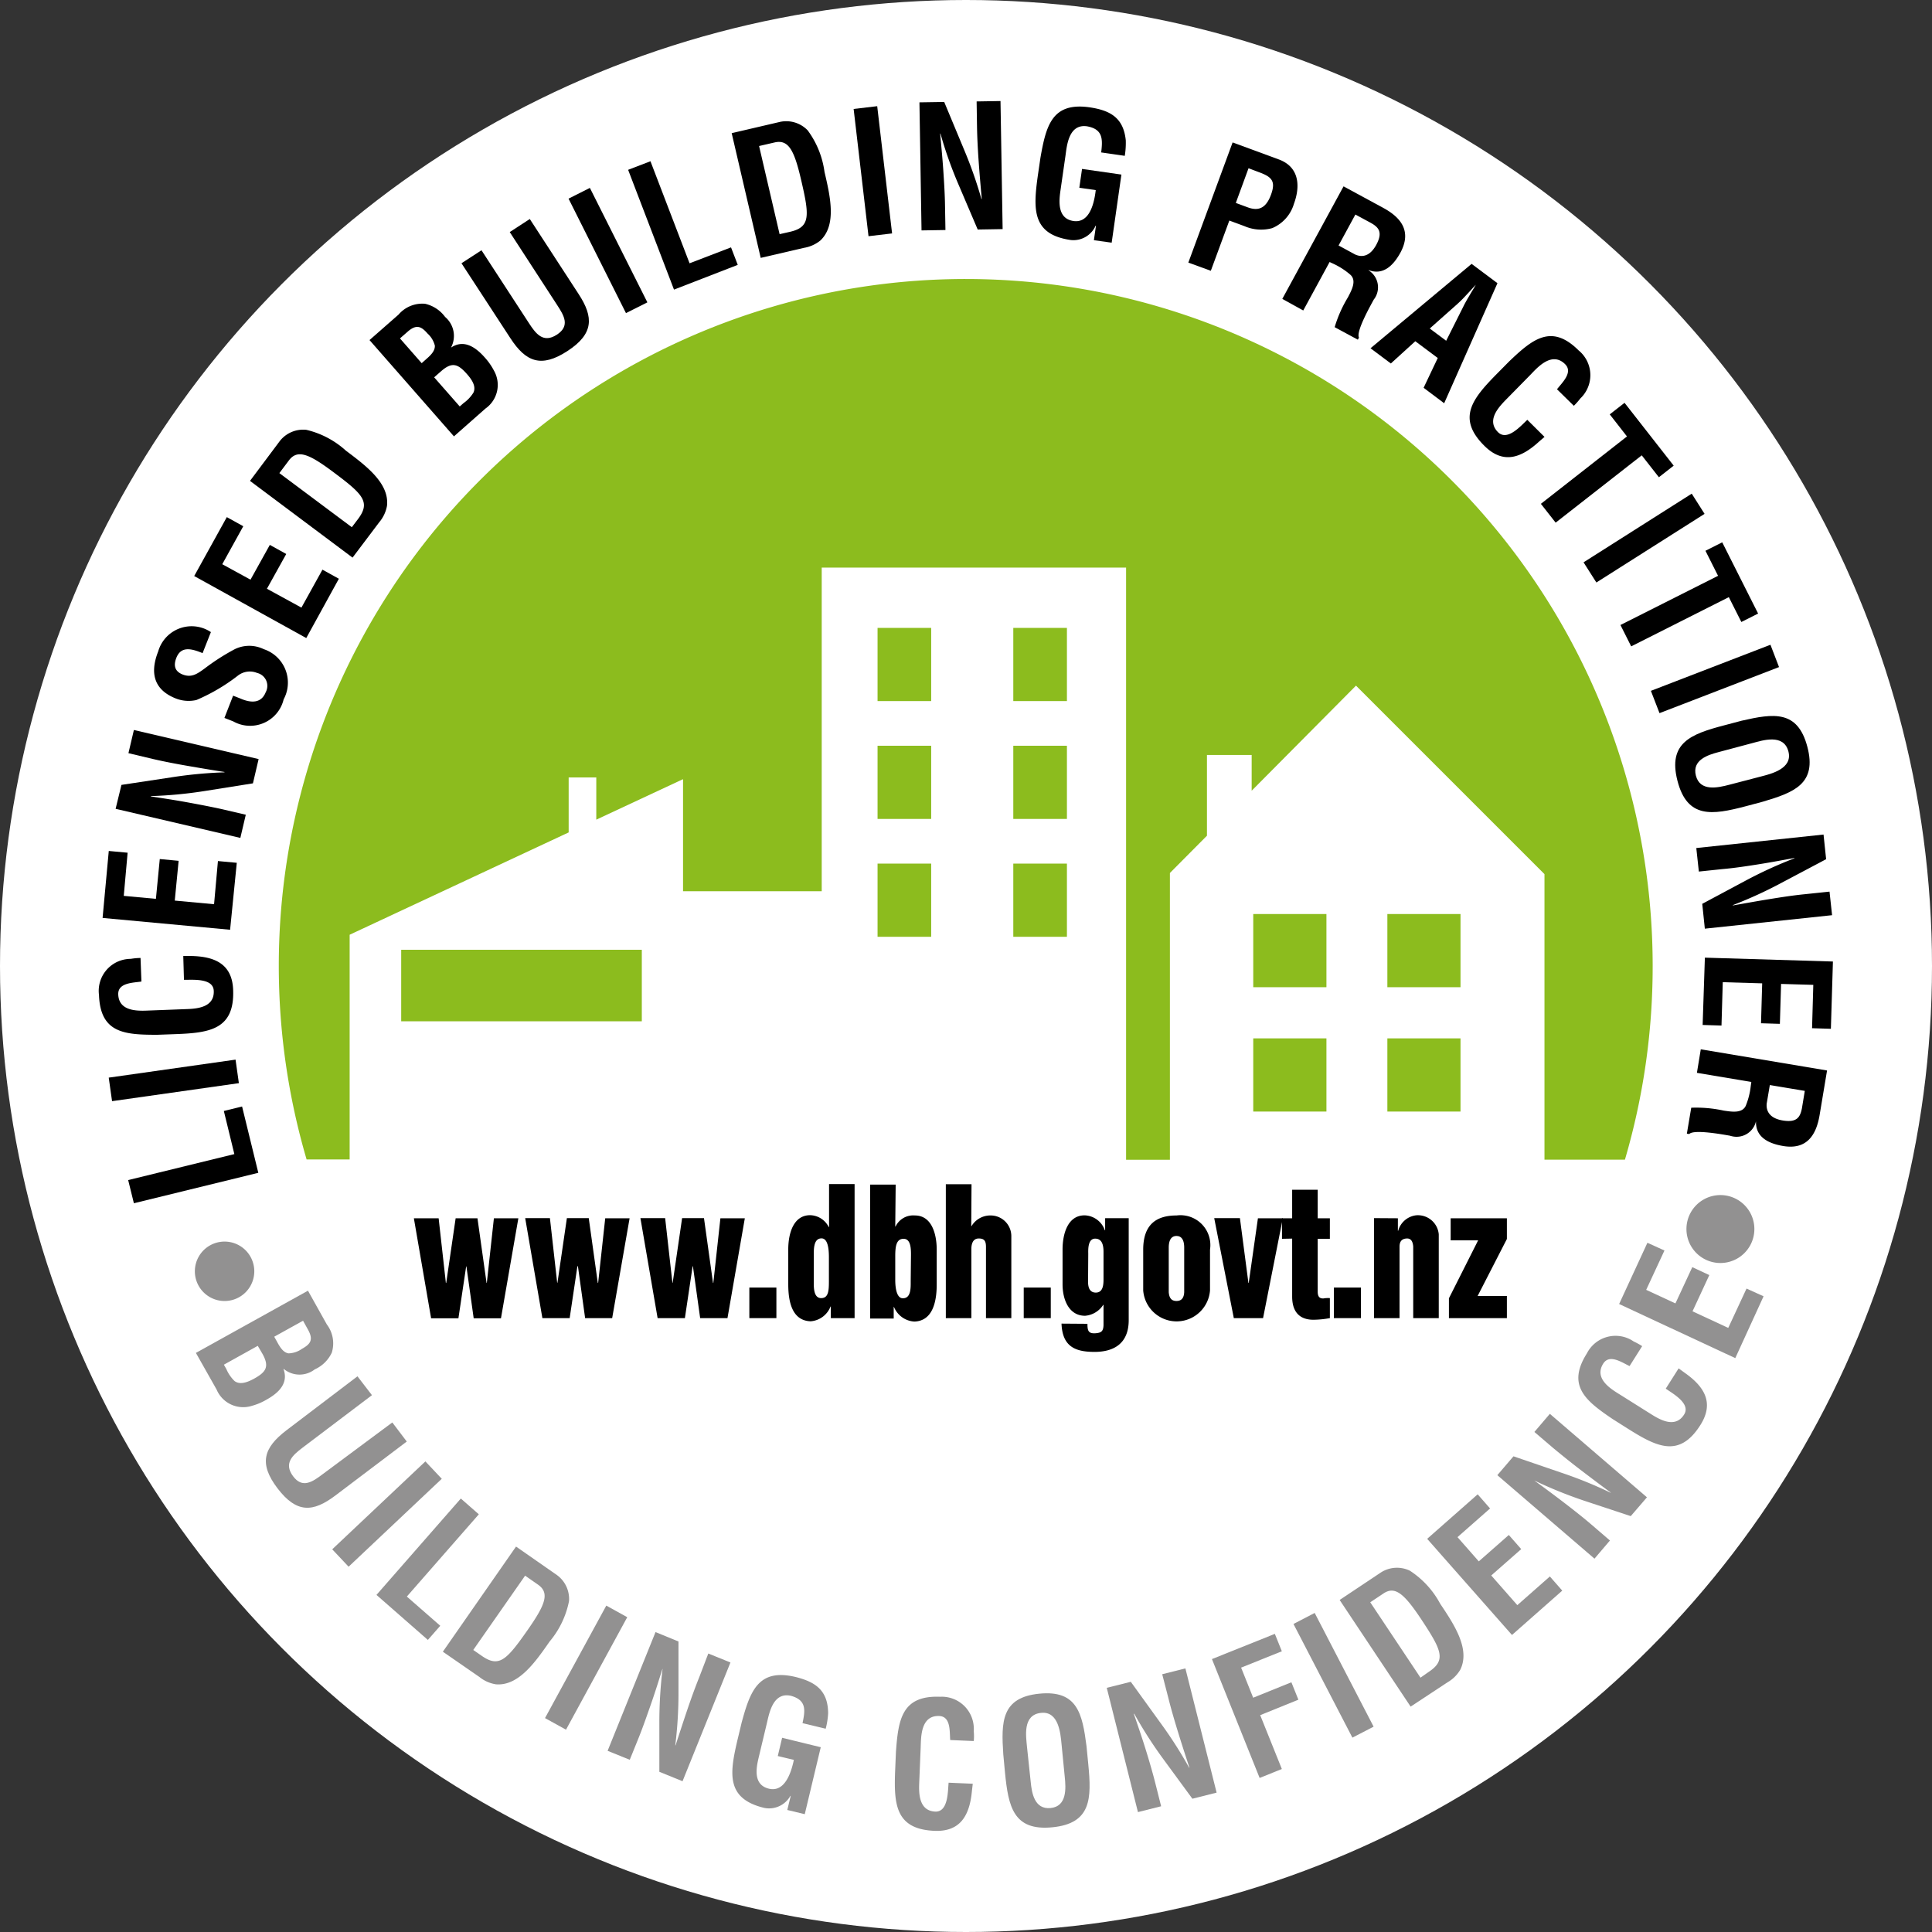<svg id="Layer_1" data-name="Layer 1" xmlns="http://www.w3.org/2000/svg" viewBox="0 0 50 50"><rect x="0" y="0" width="50" height="50" fill="#333333" stroke="none"/><defs><style>.cls-1{fill:#fff;}.cls-2{fill:#8cbc1e;}.cls-3{fill:#929191;}</style></defs><circle class="cls-1" cx="25" cy="25" r="25"/><path class="cls-2" d="M665.628,392.877a17.778,17.778,0,1,0-34.836,5.017h1.114v-5.816l5.668-2.648v-1.423h.715V389.1l2.245-1.048v2.9h3.589v-8.376H652v15.326h1.134v-7.422l.959-.965v-2.089h1.157v.925l2.7-2.72,4.878,4.878v7.39h2.082A17.766,17.766,0,0,0,665.628,392.877Z" transform="translate(-622.857 -367.887)"/><rect class="cls-2" x="10.383" y="24.58" width="6.227" height="1.851"/><rect class="cls-2" x="22.711" y="16.25" width="1.388" height="1.894"/><rect class="cls-2" x="26.224" y="16.25" width="1.388" height="1.894"/><rect class="cls-2" x="22.711" y="19.3" width="1.388" height="1.894"/><rect class="cls-2" x="26.224" y="19.3" width="1.388" height="1.894"/><rect class="cls-2" x="22.711" y="22.35" width="1.388" height="1.894"/><rect class="cls-2" x="26.224" y="22.35" width="1.388" height="1.894"/><rect class="cls-2" x="32.434" y="23.655" width="1.894" height="1.894"/><rect class="cls-2" x="35.905" y="23.655" width="1.893" height="1.894"/><rect class="cls-2" x="32.434" y="26.873" width="1.894" height="1.894"/><rect class="cls-2" x="35.905" y="26.873" width="1.893" height="1.894"/><path d="M629.542,398.239l-3.22.788-.148-.6,2.748-.672-.272-1.116.472-.116Z" transform="translate(-622.857 -367.887)"/><path d="M629.039,395.919l-3.282.466-.086-.609,3.282-.466Z" transform="translate(-622.857 -367.887)"/><path d="M627.6,392.628h.191c.609.009,1.078.195,1.1.884.037,1.016-.61,1.106-1.489,1.138l-.473.017c-.845,0-1.474-.039-1.51-1.028a.828.828,0,0,1,.713-.929.8.8,0,0,1,.11-.008,1.628,1.628,0,0,1,.252-.023l.023.61c-.212.034-.61.027-.6.332.017.487.6.424.854.416l.918-.035c.274-.009.719-.047.7-.472-.013-.34-.559-.28-.771-.286Z" transform="translate(-622.857 -367.887)"/><path d="M628.812,391.949l-3.3-.306.16-1.733.488.045-.1,1.117.832.077.1-1.03.488.046-.1,1.029,1.017.094.1-1.117.488.045Z" transform="translate(-622.857 -367.887)"/><path d="M626.181,387.379l.141-.6,3.228.753-.147.628-1.259.2a11.06,11.06,0,0,1-1.383.13v.009c.272.041.61.091.937.151s.652.122.911.18l.609.142-.141.6-3.228-.753L626,388.2l1.284-.194a11.254,11.254,0,0,1,1.383-.131v-.009c-.3-.046-.617-.1-.93-.154s-.627-.114-.916-.181Z" transform="translate(-622.857 -367.887)"/><path d="M628.1,384.79c-.274-.112-.555-.195-.679.122-.076.194-.046.348.163.431.234.091.383-.021.57-.156a5.658,5.658,0,0,1,.78-.5.854.854,0,0,1,.748,0,.912.912,0,0,1,.58,1.151.972.972,0,0,1-.064.148.893.893,0,0,1-1.077.66.9.9,0,0,1-.229-.09l-.227-.089.225-.576.182.071c.295.13.549.122.661-.159a.344.344,0,0,0-.136-.467.333.333,0,0,0-.086-.033.5.5,0,0,0-.5.071,4.834,4.834,0,0,1-1.07.629.905.905,0,0,1-.53-.038c-.527-.206-.7-.609-.46-1.219a.9.9,0,0,1,1.113-.617.885.885,0,0,1,.251.117Z" transform="translate(-622.857 -367.887)"/><path d="M630.783,384.4l-2.9-1.605.844-1.525.426.236-.544.983.731.4.5-.9.425.235-.5.9.893.488.544-.982.425.235Z" transform="translate(-622.857 -367.887)"/><path d="M631.981,382.318l-2.654-1.986.773-1.033a.768.768,0,0,1,.685-.288,2.31,2.31,0,0,1,1.025.54c.524.393,1.129.845,1.062,1.429a.907.907,0,0,1-.2.422Zm.143-1c.331-.443.122-.645-.649-1.22-.626-.468-.922-.59-1.144-.292l-.244.325,1.875,1.4Z" transform="translate(-622.857 -367.887)"/><path d="M634.605,379.18l-2.185-2.492.751-.659a.808.808,0,0,1,.688-.28.885.885,0,0,1,.517.34.643.643,0,0,1,.158.784v.007c.295-.194.587-.062.87.26a1.609,1.609,0,0,1,.235.336.747.747,0,0,1-.218.984Zm-.751-1.969c.113-.1.264-.221.257-.378a.624.624,0,0,0-.187-.312c-.163-.187-.285-.244-.5-.065l-.216.189.562.641Zm1,1.108a.936.936,0,0,0,.256-.272c.077-.167-.05-.343-.16-.47-.236-.27-.389-.336-.678-.082l-.179.157.662.754Z" transform="translate(-622.857 -367.887)"/><path d="M636.049,373.893l.519-.338,1.261,1.938c.4.609.391,1.037-.287,1.479s-1.076.283-1.476-.332L634.8,374.7l.518-.336,1.232,1.892c.174.268.366.521.718.293s.182-.5.009-.766Z" transform="translate(-622.857 -367.887)"/><path d="M639.057,375.99l-1.486-2.962.552-.278,1.488,2.962Z" transform="translate(-622.857 -367.887)"/><path d="M640.3,375.382l-1.187-3.1.578-.222,1.012,2.641,1.073-.412.174.453Z" transform="translate(-622.857 -367.887)"/><path d="M642.544,374.561l-.751-3.228,1.257-.293a.769.769,0,0,1,.71.221,2.33,2.33,0,0,1,.435,1.074c.149.637.32,1.373-.108,1.777a.912.912,0,0,1-.428.19Zm.755-.674c.538-.122.507-.418.289-1.352-.177-.762-.325-1.045-.686-.961l-.4.092.531,2.281Z" transform="translate(-622.857 -367.887)"/><path d="M645.334,374l-.385-3.293.61-.072.385,3.293Z" transform="translate(-622.857 -367.887)"/><path d="M648.132,370.512l.618-.01.055,3.314-.645.011-.5-1.172a10.669,10.669,0,0,1-.464-1.31h-.008c.025.273.058.61.081.945s.042.662.045.927l.011.623-.619.01-.054-3.314.641-.01.5,1.2a11.252,11.252,0,0,1,.463,1.31h.009c-.027-.3-.055-.623-.078-.94s-.04-.637-.045-.932Z" transform="translate(-622.857 -367.887)"/><path d="M649.784,371.966c.147-.832.3-1.444,1.281-1.3.524.079.868.267.927.854a2.085,2.085,0,0,1-.026.4l-.61-.088c.038-.334.054-.6-.366-.676-.48-.069-.523.509-.559.764l-.131.91c-.038.271-.079.716.34.777.35.05.517-.306.575-.8l-.425-.061.07-.487,1.019.146-.252,1.763-.46-.065.054-.376h-.009a.628.628,0,0,1-.642.372c-1.006-.144-.976-.793-.854-1.667Z" transform="translate(-622.857 -367.887)"/><path d="M653.611,374.683l1.146-3.11,1.187.437c.556.2.561.716.4,1.151a.985.985,0,0,1-.562.63,1.081,1.081,0,0,1-.72-.052l-.39-.144-.479,1.3Zm1.229-1.544.311.115c.253.092.463.047.6-.33.131-.357.011-.463-.318-.583l-.264-.1Z" transform="translate(-622.857 -367.887)"/><path d="M657.267,374.668l-.682,1.254-.542-.3,1.585-2.912,1.029.558c.47.255.732.61.448,1.148-.173.318-.435.609-.828.461v.007a.517.517,0,0,1,.165.711c-.01.015-.021.031-.032.045-.065.122-.468.827-.383.984l-.029.054-.6-.324a3.3,3.3,0,0,1,.342-.77c.093-.18.23-.423.073-.579a1.871,1.871,0,0,0-.442-.289Zm.232-.428.427.232c.185.085.387.045.546-.244.177-.326.071-.454-.133-.57l-.405-.219Z" transform="translate(-622.857 -367.887)"/><path d="M658.326,376.9l2.616-2.184.669.5-1.379,3.107-.532-.4.366-.771-.581-.434-.633.576Zm1.533-.511.425.317.428-.853c.067-.143.147-.271.226-.406.04-.063.079-.128.113-.191h0c-.05.052-.1.106-.15.164-.107.114-.207.227-.324.331Z" transform="translate(-622.857 -367.887)"/><path d="M662.829,379.194l-.142.122c-.448.41-.917.6-1.409.114-.725-.713-.319-1.219.3-1.85l.332-.336c.61-.584,1.1-.986,1.8-.29a.829.829,0,0,1,.119,1.166.935.935,0,0,1-.074.08,1.763,1.763,0,0,1-.167.189l-.436-.428c.131-.17.425-.438.208-.651-.347-.342-.725.1-.9.281l-.645.656c-.193.2-.488.53-.187.827.244.238.6-.18.756-.322Z" transform="translate(-622.857 -367.887)"/><path d="M664.9,378.312l1.272,1.626-.383.3-.444-.567-2.228,1.742-.382-.487,2.228-1.744-.446-.571Z" transform="translate(-622.857 -367.887)"/><path d="M663.839,382.44l2.8-1.777.332.523-2.8,1.776Z" transform="translate(-622.857 -367.887)"/><path d="M667.428,381.922l.929,1.844-.434.218-.324-.643-2.527,1.274-.278-.553,2.526-1.273-.326-.648Z" transform="translate(-622.857 -367.887)"/><path d="M665.582,385.766l3.094-1.193.222.578-3.093,1.192Z" transform="translate(-622.857 -367.887)"/><path d="M667.931,386.539c.824-.189,1.447-.283,1.7.674s-.34,1.181-1.15,1.421l-.457.122c-.854.223-1.5.323-1.754-.661s.35-1.211,1.2-1.434Zm-.6.813c-.265.07-.691.2-.584.61s.554.316.861.235l.821-.214c.257-.067.829-.2.712-.648-.122-.47-.673-.285-.921-.22Z" transform="translate(-622.857 -367.887)"/><path d="M670.205,390.962l.066.61-3.293.349-.067-.643,1.122-.6a11.144,11.144,0,0,1,1.263-.578v-.009c-.27.05-.6.112-.934.165s-.656.1-.919.122l-.62.065-.066-.609,3.293-.349.067.638-1.15.609a11.165,11.165,0,0,1-1.263.579v.009c.3-.053.61-.109.929-.161s.631-.1.924-.129Z" transform="translate(-622.857 -367.887)"/><path d="M666.979,392.671l3.314.1-.053,1.741-.487-.015.032-1.122-.834-.024-.031,1.033-.488-.015.03-1.033-1.02-.03-.033,1.122-.488-.015Z" transform="translate(-622.857 -367.887)"/><path d="M668.181,395.888l-1.408-.236.1-.609,3.268.548-.193,1.155c-.089.528-.339.9-.941.8-.357-.06-.716-.214-.705-.633H668.3a.516.516,0,0,1-.624.379.362.362,0,0,1-.047-.013c-.135-.022-.935-.175-1.055-.043l-.061-.01.113-.671a3.328,3.328,0,0,1,.839.074c.2.029.474.079.571-.122a1.892,1.892,0,0,0,.13-.511Zm.479.08-.081.48c-.019.2.084.381.411.436.366.062.454-.08.5-.311l.075-.454Z" transform="translate(-622.857 -367.887)"/><path class="cls-3" d="M627.9,400.783a.769.769,0,1,1,0,.01Z" transform="translate(-622.857 -367.887)"/><path class="cls-3" d="M627.927,402.9l2.9-1.61.488.873a.81.81,0,0,1,.128.732.887.887,0,0,1-.441.432.642.642,0,0,1-.8-.011h-.009c.122.329-.063.586-.437.793a1.544,1.544,0,0,1-.377.16.747.747,0,0,1-.917-.422Zm.789.42a.945.945,0,0,0,.211.308c.147.11.347.024.5-.058.312-.173.41-.308.223-.645l-.122-.208-.877.488Zm1.294-.739c.073.132.16.307.314.331a.635.635,0,0,0,.346-.116c.217-.122.3-.227.169-.478l-.139-.251-.746.414Z" transform="translate(-622.857 -367.887)"/><path class="cls-3" d="M633.01,404.7l.374.494-1.844,1.394c-.584.443-1.007.464-1.5-.182s-.358-1.052.226-1.5l1.842-1.4.375.488-1.8,1.362c-.254.193-.488.4-.244.732s.51.146.763-.045Z" transform="translate(-622.857 -367.887)"/><path class="cls-3" d="M631.455,407.983l2.411-2.275.424.45-2.411,2.275Z" transform="translate(-622.857 -367.887)"/><path class="cls-3" d="M632.6,409.163l2.183-2.494.466.408-1.863,2.129.865.756-.321.366Z" transform="translate(-622.857 -367.887)"/><path class="cls-3" d="M634.318,410.633l1.894-2.721,1.059.738a.763.763,0,0,1,.312.674,2.322,2.322,0,0,1-.5,1.043c-.374.537-.806,1.157-1.391,1.11a.9.9,0,0,1-.428-.19Zm1.008.108c.453.316.648.1,1.2-.69.448-.643.559-.941.254-1.154l-.333-.232-1.342,1.923Z" transform="translate(-622.857 -367.887)"/><path class="cls-3" d="M636.962,412.351l1.586-2.911.542.3-1.585,2.911Z" transform="translate(-622.857 -367.887)"/><path class="cls-3" d="M641.188,410.68l.573.232-1.24,3.073-.6-.244v-1.274a11.486,11.486,0,0,1,.083-1.387H640c-.083.263-.183.585-.293.9s-.219.627-.318.872l-.234.578-.573-.232,1.24-3.073.594.244v1.3a10.889,10.889,0,0,1-.083,1.386h.008c.093-.286.193-.593.295-.895s.21-.6.321-.876Z" transform="translate(-622.857 -367.887)"/><path class="cls-3" d="M642.051,412.466c.222-.815.432-1.409,1.395-1.179.515.128.839.347.843.939a1.978,1.978,0,0,1-.063.4l-.6-.144c.07-.328.11-.591-.293-.706-.474-.113-.57.459-.63.709l-.213.893c-.063.266-.146.7.266.8.344.083.544-.256.646-.745l-.416-.1.112-.472,1,.244-.414,1.733-.452-.109.089-.365h-.009a.631.631,0,0,1-.674.312c-.989-.237-.9-.881-.7-1.739Z" transform="translate(-622.857 -367.887)"/><path class="cls-3" d="M648.032,414.05l-.022.189c-.056.6-.278,1.059-.967,1.03-1.016-.042-1.055-.69-1.019-1.573l.02-.472c.061-.842.154-1.463,1.143-1.425a.829.829,0,0,1,.871.785.8.8,0,0,1,0,.109,1.326,1.326,0,0,1,0,.252l-.61-.026c-.018-.213.021-.609-.284-.622-.488-.02-.469.56-.48.816l-.038.919c-.011.274-.007.72.416.739.34.013.323-.536.345-.748Z" transform="translate(-622.857 -367.887)"/><path class="cls-3" d="M648.822,413.289c-.056-.843-.051-1.473.934-1.57s1.112.521,1.22,1.359l.046.471c.085.879.083,1.528-.929,1.628s-1.14-.537-1.227-1.417Zm.71.717c.027.272.092.715.514.673s.4-.5.366-.813l-.083-.845c-.026-.264-.07-.854-.528-.805-.488.047-.388.619-.366.875Z" transform="translate(-622.857 -367.887)"/><path class="cls-3" d="M652.935,411.216l.6-.151.808,3.215-.627.158-.754-1.028a11.114,11.114,0,0,1-.75-1.17H652.2c.089.26.2.579.3.9s.191.636.256.893l.151.6-.6.151-.807-3.216.622-.156.761,1.054a11.092,11.092,0,0,1,.749,1.169h.008c-.094-.285-.194-.592-.289-.9s-.184-.61-.256-.9Z" transform="translate(-622.857 -367.887)"/><path class="cls-3" d="M655.456,413.9l-1.234-3.076,1.628-.653.181.451-1.054.423.312.779.989-.4.181.451-.988.4.56,1.394Z" transform="translate(-622.857 -367.887)"/><path class="cls-3" d="M657.857,412.857l-1.525-2.942.549-.285,1.525,2.943Z" transform="translate(-622.857 -367.887)"/><path class="cls-3" d="M659.364,412.054l-1.837-2.76,1.074-.716a.771.771,0,0,1,.742-.042,2.324,2.324,0,0,1,.785.854c.366.545.782,1.175.522,1.707a.913.913,0,0,1-.333.329Zm.47-.9c.46-.305.327-.568-.2-1.367-.435-.651-.672-.865-.976-.659l-.339.226,1.3,1.951Z" transform="translate(-622.857 -367.887)"/><path class="cls-3" d="M661.987,410.2l-2.195-2.488,1.307-1.152.321.366-.843.742.551.627.777-.683.321.366-.776.682.675.768.842-.742.321.366Z" transform="translate(-622.857 -367.887)"/><path class="cls-3" d="M662.567,404.946l.4-.469,2.513,2.16-.419.487-1.21-.4a11.475,11.475,0,0,1-1.287-.522h0c.224.162.5.366.761.566s.524.408.725.581l.472.406-.4.47-2.514-2.161.418-.488,1.229.421a11.043,11.043,0,0,1,1.287.523v-.007c-.244-.178-.5-.372-.755-.566s-.5-.392-.732-.584Z" transform="translate(-622.857 -367.887)"/><path class="cls-3" d="M666.3,403.3l.153.112c.5.35.779.77.411,1.353-.544.86-1.124.571-1.872.1l-.4-.253c-.7-.473-1.194-.864-.666-1.7a.831.831,0,0,1,1.117-.364.882.882,0,0,1,.093.056,1.805,1.805,0,0,1,.22.121l-.326.516c-.194-.09-.518-.322-.682-.063-.258.411.252.686.469.823l.776.488c.232.146.622.366.848.007.182-.286-.3-.546-.474-.671Z" transform="translate(-622.857 -367.887)"/><path class="cls-3" d="M667.766,403.035l-3.006-1.4.732-1.585.441.2-.473,1.018.757.351.436-.938.441.205-.435.938.925.429.473-1.018.441.2Z" transform="translate(-622.857 -367.887)"/><path class="cls-3" d="M668.26,399.7a.879.879,0,1,1,0-.011Z" transform="translate(-622.857 -367.887)"/><path d="M635.449,401.089h.007l.183-1.673h.633l-.45,2.588h-.706l-.188-1.342h-.007l-.2,1.342h-.707l-.446-2.588h.641l.187,1.673h.009l.244-1.673h.565Z" transform="translate(-622.857 -367.887)"/><path d="M638.328,401.089h.009l.183-1.673h.631L638.7,402H638l-.186-1.342H637.8L637.6,402h-.706l-.445-2.588h.64l.188,1.673h.007l.244-1.673h.566Z" transform="translate(-622.857 -367.887)"/><path d="M641.31,401.089h.008l.183-1.673h.632L641.684,402h-.707l-.187-1.342h-.008l-.2,1.342h-.706l-.445-2.588h.64l.188,1.673h.007l.244-1.673h.566Z" transform="translate(-622.857 -367.887)"/><path d="M642.25,402v-.791h.7V402Z" transform="translate(-622.857 -367.887)"/><path d="M644.359,402v-.3h-.008a.6.6,0,0,1-.516.382c-.487-.018-.578-.521-.578-.96v-.9c0-.406.13-.886.566-.886a.553.553,0,0,1,.482.308h.008v-1.113h.661V402Zm-.442-.933c0,.152,0,.415.192.415s.2-.2.2-.448v-.61c0-.222-.029-.488-.191-.488-.212,0-.2.292-.2.457Z" transform="translate(-622.857 -367.887)"/><path d="M646.026,399.629h.008a.506.506,0,0,1,.5-.286c.437,0,.565.48.565.886v.9c0,.439-.1.942-.577.96a.608.608,0,0,1-.529-.378h-.007v.3h-.61v-3.466h.661Zm.407.739c0-.152,0-.421-.191-.421s-.216.2-.216.453v.61c0,.222.041.481.2.476.213,0,.2-.281.2-.448Z" transform="translate(-622.857 -367.887)"/><path d="M647.993,399.619H648a.566.566,0,0,1,.5-.276.535.535,0,0,1,.53.542c0,.015,0,.03,0,.044V402h-.656v-1.839c0-.147-.033-.222-.187-.222s-.191.144-.191.274V402h-.661v-3.465H648Z" transform="translate(-622.857 -367.887)"/><path d="M649.351,402v-.791h.7V402Z" transform="translate(-622.857 -367.887)"/><path d="M651,402.147c0,.18.024.259.216.244.137-.013.195-.045.2-.212v-.522h-.008a.617.617,0,0,1-.47.282c-.416,0-.582-.416-.582-.813v-.9c0-.406.133-.886.57-.886a.573.573,0,0,1,.524.387h.008v-.314h.61v2.639c0,.61-.39.822-.885.822s-.832-.134-.854-.732Zm.016-1.086c0,.144.041.278.2.278.179,0,.2-.181.2-.338v-.716c0-.175-.038-.342-.216-.342s-.183.244-.179.384Z" transform="translate(-622.857 -367.887)"/><path d="M652.443,400.229c0-.666.353-.886.864-.886a.774.774,0,0,1,.865.886v1.054a.867.867,0,0,1-1.729,0Zm.661,1.1c.012.147.067.227.2.227s.192-.08.2-.227v-1.155c0-.167-.05-.3-.2-.3s-.2.134-.2.3Z" transform="translate(-622.857 -367.887)"/><path d="M655.166,401.089h.008l.238-1.673h.644L655.545,402h-.757l-.507-2.588h.665Z" transform="translate(-622.857 -367.887)"/><path d="M656.035,399.947v-.531h.263v-.739h.661v.739h.315v.531h-.315v1.364c0,.147.058.18.145.18a.691.691,0,0,1,.17-.009V402a2.517,2.517,0,0,1-.424.042c-.357,0-.552-.2-.552-.6v-1.5Z" transform="translate(-622.857 -367.887)"/><path d="M657.378,402v-.791h.7V402Z" transform="translate(-622.857 -367.887)"/><path d="M659.034,399.416v.323h.008a.549.549,0,0,1,.462-.4.542.542,0,0,1,.588.493c0,.015,0,.031,0,.047V402h-.661v-1.848c-.008-.122-.05-.222-.174-.213s-.18.079-.18.213V402h-.661v-2.588Z" transform="translate(-622.857 -367.887)"/><path d="M660.4,399.416h1.455v.536l-.757,1.475h.757V402h-1.5v-.513l.756-1.5H660.4Z" transform="translate(-622.857 -367.887)"/></svg>